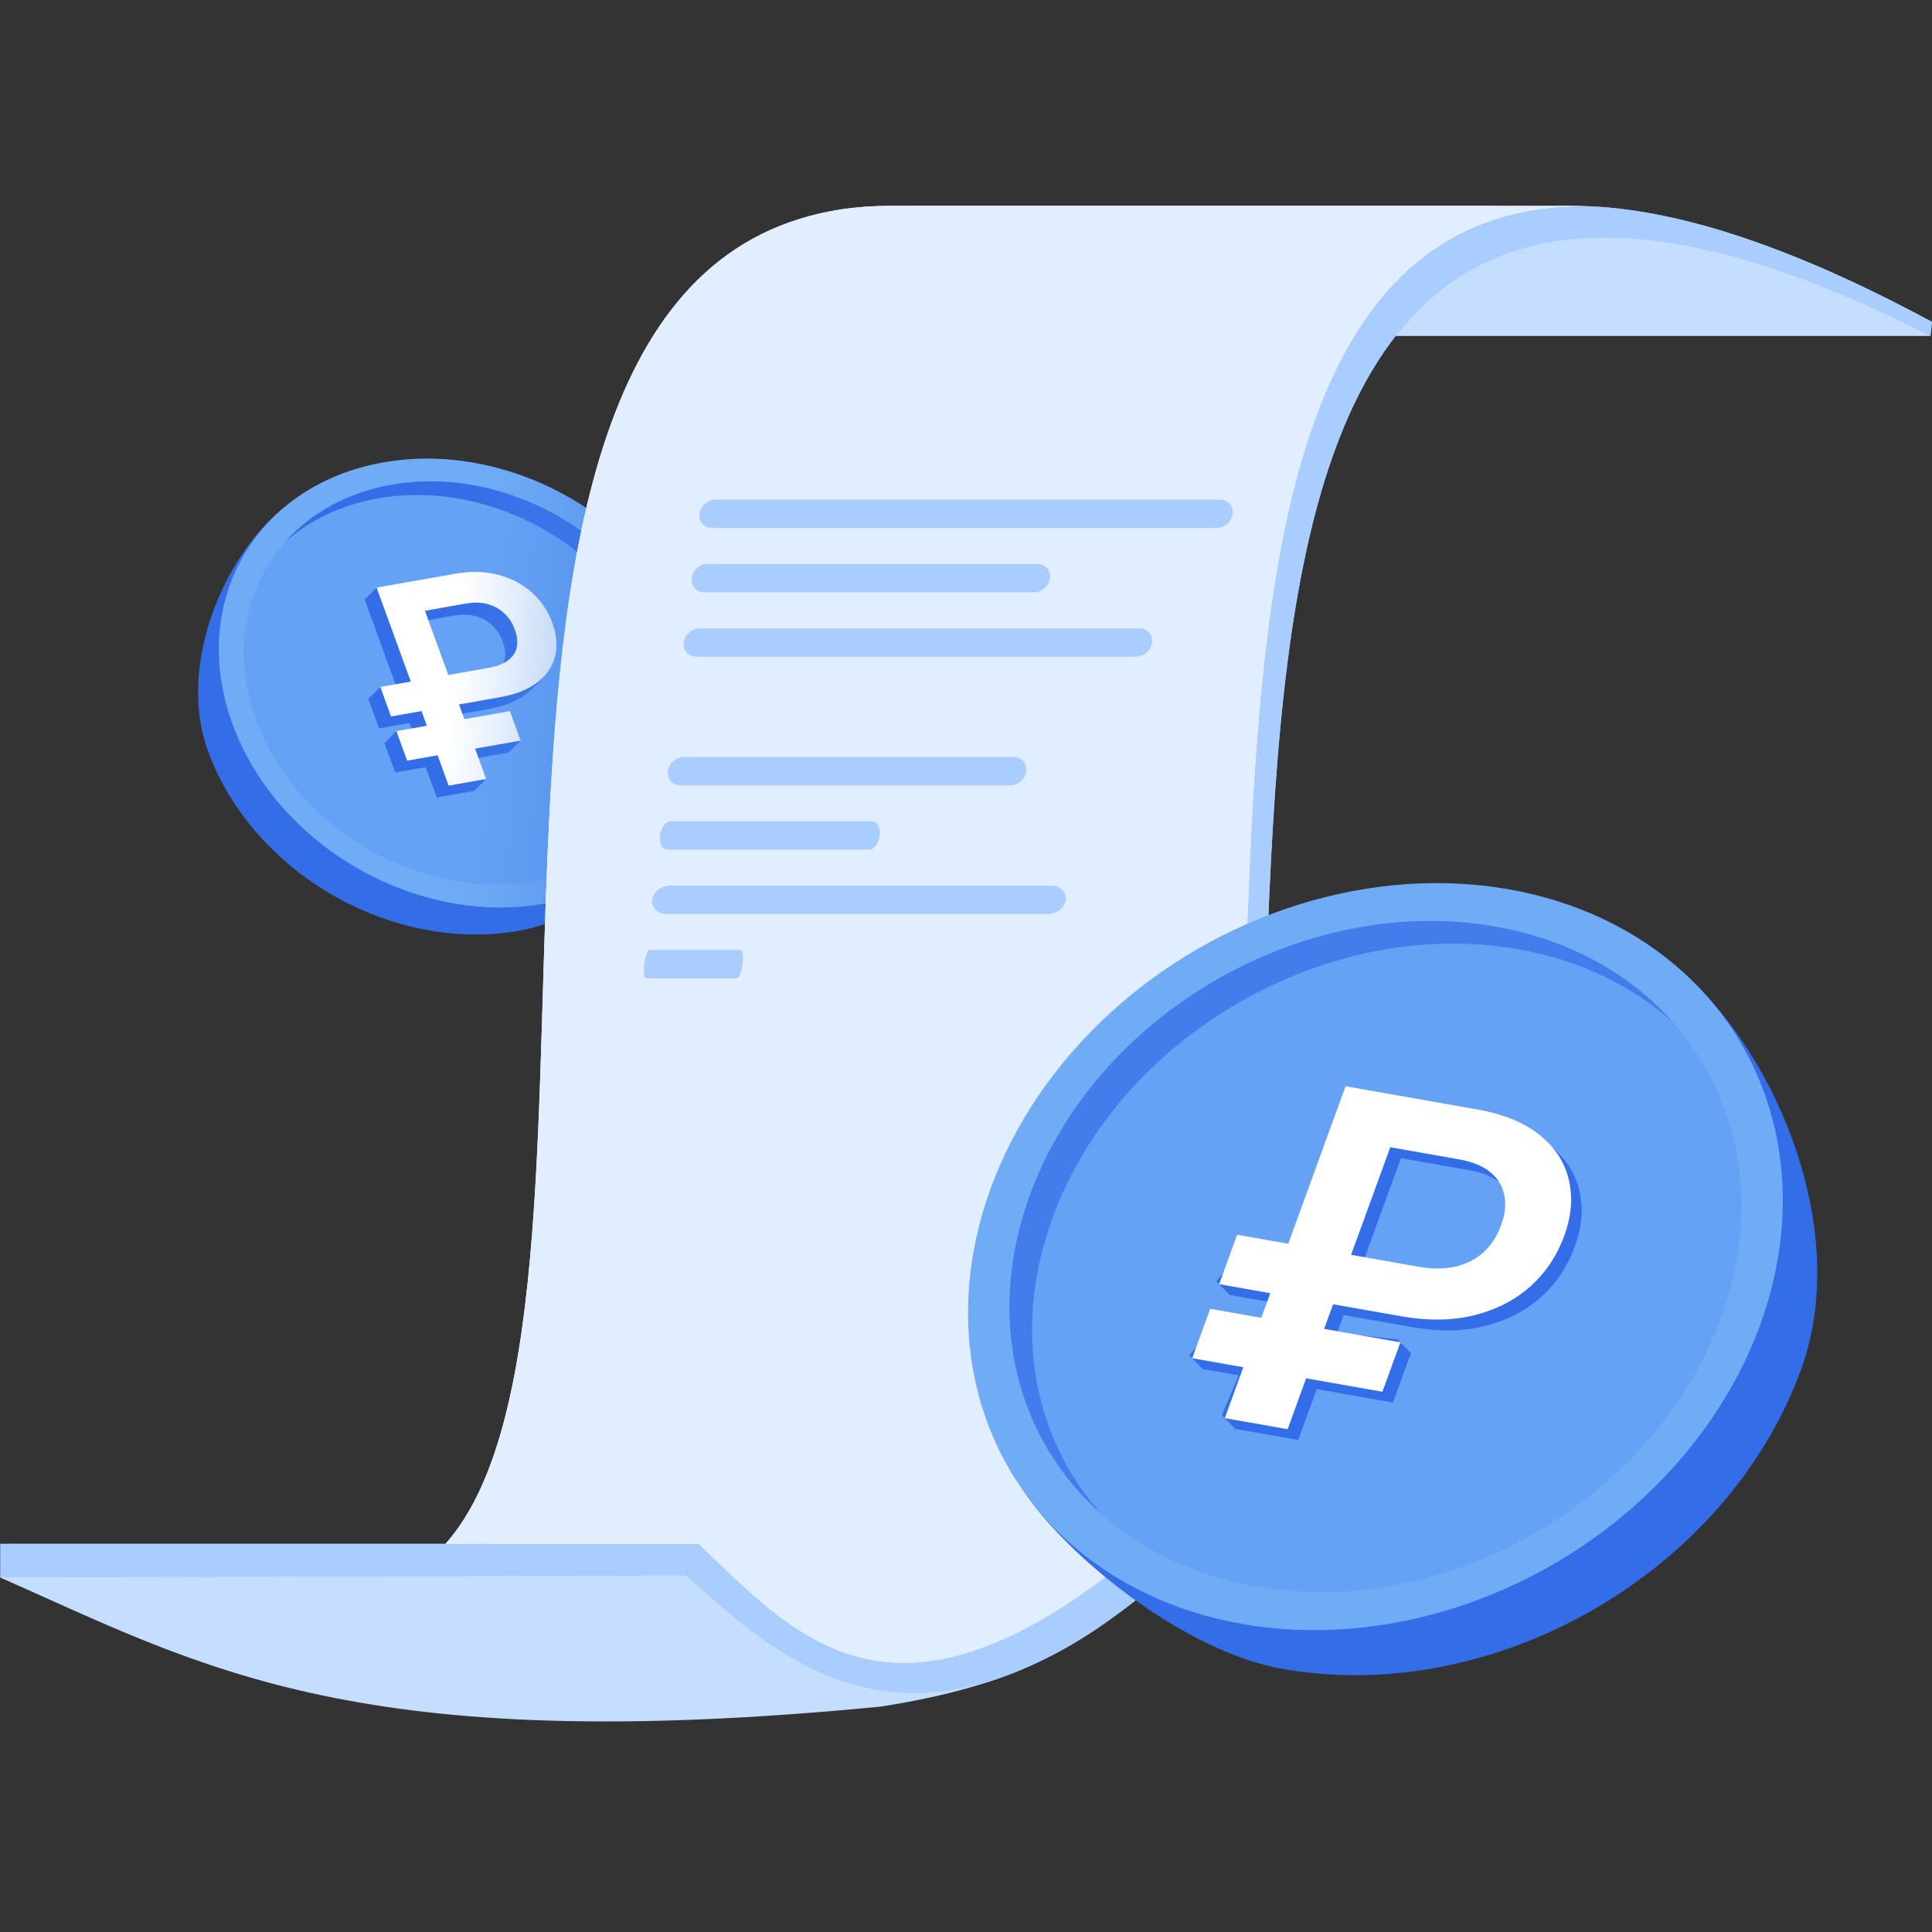<svg width="185" height="185" viewBox="0 0 185 185" fill="none" xmlns="http://www.w3.org/2000/svg">
<rect x="0" y="0" width="185" height="185" fill="#333333" stroke="none"/>
<path d="M19.913 71.905C24.159 83.57 37.511 91.28 49.737 89.124C55.054 88.186 61.149 83.527 63.881 79.873C67.43 75.125 66.585 70.691 64.186 64.098C59.94 52.433 46.587 44.724 34.361 46.879C30.374 47.582 29.05 46.904 26.459 49.234C21.107 54.048 17.051 64.044 19.913 71.905Z" fill="#336DE7"/>
<circle cx="22.478" cy="22.478" r="22.478" transform="matrix(-0.985 0.174 0.342 0.94 58.848 40.364)" fill="#70ABF6"/>
<circle cx="20.19" cy="20.19" r="20.19" transform="matrix(-0.985 0.174 0.342 0.94 57.377 42.911)" fill="#65A2F5"/>
<path fill-rule="evenodd" clip-rule="evenodd" d="M27.308 51.889C29.627 49.825 32.637 48.349 36.187 47.723C47.169 45.787 59.163 52.711 62.976 63.19C65.311 69.603 64.039 75.861 60.184 80.196C65.037 75.875 66.863 68.974 64.282 61.883C60.469 51.405 48.475 44.48 37.493 46.417C33.233 47.168 29.752 49.142 27.308 51.889Z" fill="#336DE7"/>
<path d="M46.712 67.91L36.302 69.745L35.274 66.922L36.417 65.78L45.607 65.1C46.441 64.953 47.081 64.705 47.526 64.358C47.977 64.009 48.25 63.586 48.345 63.09C48.446 62.593 48.383 62.042 48.157 61.438C47.947 60.845 47.625 60.337 47.189 59.915C46.757 59.485 46.227 59.181 45.597 59.003C44.972 58.818 44.256 58.796 43.447 58.939L39.547 59.627L46.552 74.594L45.41 75.735L41.82 76.368L34.919 57.408L36.06 56.267L42.409 56.088C43.949 55.816 45.349 55.852 46.609 56.194C47.867 56.531 48.935 57.101 49.813 57.905C50.695 58.702 51.339 59.659 51.746 60.776C52.168 61.936 53.216 62.362 52.974 63.344C52.731 64.32 51.209 65.797 50.324 66.485C49.436 67.167 48.232 67.642 46.712 67.91ZM47.68 69.236L49.85 70.921L48.708 72.06L37.842 73.976L36.814 71.152L37.956 70.011L47.68 69.236Z" fill="#336DE7"/>
<path d="M47.526 64.358C47.081 64.705 46.442 64.953 45.608 65.1L48.924 65.1L51.746 60.776C51.34 59.659 50.696 58.702 49.813 57.906C48.936 57.101 47.868 56.531 46.61 56.195C45.349 55.852 43.949 55.816 42.41 56.088L39.548 59.627L43.448 58.939C44.256 58.797 44.973 58.818 45.598 59.003C46.227 59.181 46.758 59.485 47.189 59.915C47.625 60.337 47.948 60.845 48.157 61.439C48.384 62.042 48.446 62.593 48.345 63.09C48.25 63.586 47.977 64.009 47.526 64.358Z" fill="#336DE7"/>
<path d="M47.854 66.768L37.444 68.604L36.416 65.78L46.748 63.958C47.583 63.811 48.222 63.564 48.667 63.216C49.118 62.867 49.391 62.445 49.486 61.949C49.587 61.451 49.525 60.901 49.298 60.297C49.089 59.703 48.766 59.196 48.33 58.773C47.899 58.344 47.368 58.04 46.739 57.862C46.114 57.676 45.397 57.655 44.589 57.798L40.688 58.485L46.551 74.594L42.962 75.227L36.061 56.267L43.551 54.946C45.09 54.675 46.49 54.71 47.751 55.053C49.009 55.389 50.077 55.96 50.955 56.764C51.836 57.561 52.481 58.518 52.887 59.635C53.31 60.795 53.4 61.866 53.158 62.848C52.915 63.823 52.35 64.655 51.465 65.343C50.578 66.025 49.374 66.5 47.854 66.768ZM48.822 68.095L49.85 70.918L38.983 72.835L37.956 70.011L48.822 68.095Z" fill="white"/>
<circle cx="22.478" cy="22.478" r="22.478" transform="matrix(-0.985 0.174 0.342 0.94 58.848 40.344)" fill="url(#paint0_linear_5566_36348)"/>
<path d="M118.604 32.169H184.849L181.471 29.548L172.194 25.262L151.928 20.725L125.258 22.54L118.604 32.169Z" fill="#C5DDFF"/>
<path d="M49.283 138.796L45.25 148.073L50.846 149.736L66.626 158.559L81.65 160.626L94.152 158.559L104.79 153.87C107.159 151.568 112.029 146.943 112.554 146.863C113.078 146.782 115.293 137.284 116.335 132.545L118.402 116.866L119.461 96.851L120.721 73.106L122.687 59.847L126.72 42.302L134.787 27.632L149.054 21.834L164.481 22.59L153.188 19.817H82.557L79.23 20.876L66.525 30.909L56.392 52.638L53.619 85.962V106.228L49.283 138.796Z" fill="#272727"/>
<path d="M109.678 152.506C87.078 170.638 74.717 159.167 65.658 151.047L66.868 147.821C75.927 155.941 84.053 167.613 106.653 149.482C130.71 130.181 100.299 19.753 150.616 19.717C159.386 19.71 170.609 23.058 184.999 30.825L184.848 32.181C92.099 -15.207 137.615 130.093 109.678 152.506Z" fill="#A9CDFF"/>
<path d="M65.93 150.32C43.33 168.452 13.276 156.826 0.018 151.047L1.254 147.786C10.313 155.906 34.082 167.613 56.682 149.482C80.74 130.181 34.659 19.753 84.976 19.717C93.746 19.71 104.969 23.058 119.359 30.825L119.208 32.181C26.459 -15.207 93.867 127.907 65.93 150.32Z" fill="#A9CDFF"/>
<path d="M66.868 147.821H0.018V151.047H65.658L66.868 147.821Z" fill="#A9CDFF"/>
<path d="M109.678 152.506C87.078 170.638 74.717 159.167 65.658 151.047L66.868 147.821C75.927 155.941 84.053 167.613 106.653 149.482C130.71 130.181 100.299 19.753 150.616 19.717C159.386 19.71 170.609 23.058 184.999 30.825L184.848 32.181C92.099 -15.207 137.615 130.093 109.678 152.506Z" fill="#A9CDFF"/>
<path d="M151.767 19.717H85.108C34.708 20.119 63.409 124.531 42.662 147.83H66.897C76.024 156.458 85.204 167.613 107.804 149.482C131.861 130.181 101.449 19.753 151.767 19.717Z" fill="url(#paint1_linear_5566_36348)"/>
<path d="M151.767 19.717H85.108C34.708 20.119 63.409 124.531 42.662 147.83H66.897C76.024 156.458 85.204 167.613 107.804 149.482C131.861 130.181 101.449 19.753 151.767 19.717Z" fill="#E1EEFF"/>
<path d="M144.128 19.715H87.213C44.181 20.1 64.554 125.534 46.84 147.847H67.802C75.594 156.109 86.944 163.333 106.24 145.969C126.781 127.485 101.165 19.749 144.128 19.715Z" fill="#E1EEFF"/>
<path d="M109.679 152.506C87.079 170.638 74.753 158.987 65.694 150.867L0.018 151.047C19.682 159.774 34.273 168.28 84.293 163.42C97.297 161.42 103.245 157.667 109.679 152.506Z" fill="#C5DDFF"/>
<path fill-rule="evenodd" clip-rule="evenodd" d="M66.982 49.201C67.074 48.451 67.76 47.844 68.516 47.844L116.833 47.844C117.588 47.844 118.126 48.451 118.034 49.201C117.942 49.95 117.255 50.558 116.5 50.558H68.182C67.427 50.558 66.89 49.95 66.982 49.201Z" fill="#A9CDFF"/>
<path fill-rule="evenodd" clip-rule="evenodd" d="M66.225 55.363C66.317 54.614 67.004 54.006 67.759 54.006H99.341C100.096 54.006 100.633 54.614 100.541 55.363C100.449 56.112 99.763 56.72 99.008 56.72H67.426C66.671 56.72 66.133 56.112 66.225 55.363Z" fill="#A9CDFF"/>
<path fill-rule="evenodd" clip-rule="evenodd" d="M63.956 73.843C64.048 73.093 64.735 72.486 65.49 72.486L97.072 72.486C97.827 72.486 98.364 73.093 98.272 73.843C98.18 74.592 97.494 75.199 96.739 75.199H65.157C64.402 75.199 63.864 74.592 63.956 73.843Z" fill="#A9CDFF"/>
<path fill-rule="evenodd" clip-rule="evenodd" d="M63.2 80.001C63.292 79.252 63.742 78.644 64.204 78.644L83.558 78.644C84.02 78.644 84.321 79.252 84.229 80.001C84.137 80.751 83.687 81.358 83.224 81.358H63.871C63.408 81.358 63.108 80.751 63.2 80.001Z" fill="#A9CDFF"/>
<path fill-rule="evenodd" clip-rule="evenodd" d="M61.687 92.322C61.779 91.573 62.022 90.965 62.229 90.965H70.893C71.1 90.965 71.193 91.573 71.101 92.322C71.009 93.071 70.767 93.679 70.559 93.679L61.896 93.679C61.688 93.679 61.595 93.071 61.687 92.322Z" fill="#A9CDFF"/>
<path fill-rule="evenodd" clip-rule="evenodd" d="M62.443 86.163C62.535 85.414 63.316 84.807 64.188 84.807H100.645C101.516 84.807 102.148 85.414 102.056 86.163C101.964 86.913 101.183 87.52 100.311 87.52H63.855C62.983 87.52 62.351 86.913 62.443 86.163Z" fill="#A9CDFF"/>
<path fill-rule="evenodd" clip-rule="evenodd" d="M65.469 61.522C65.561 60.772 66.248 60.165 67.003 60.165H109.112C109.867 60.165 110.404 60.772 110.312 61.522C110.22 62.271 109.534 62.879 108.779 62.879H66.669C65.915 62.879 65.377 62.271 65.469 61.522Z" fill="#A9CDFF"/>
<path d="M172.458 131.149C165.391 150.567 143.165 163.399 122.816 159.81C113.725 158.208 102.957 149.705 98.427 143.365C92.816 135.512 94.856 128.899 98.766 118.155C105.834 98.738 128.059 85.906 148.409 89.494C154.995 90.656 156.999 89.432 161.298 93.264C170.281 101.272 177.238 118.017 172.458 131.149Z" fill="#336DE7"/>
<circle cx="37.414" cy="37.414" r="37.414" transform="matrix(0.985 0.174 -0.342 0.94 107.648 78.65)" fill="#70ABF6"/>
<circle cx="33.606" cy="33.606" r="33.606" transform="matrix(0.985 0.174 -0.342 0.94 110.098 82.889)" fill="#65A2F5"/>
<path fill-rule="evenodd" clip-rule="evenodd" d="M160.146 97.834C156.287 94.397 151.277 91.941 145.367 90.899C127.089 87.676 107.125 99.202 100.777 116.643C96.891 127.318 99.007 137.735 105.425 144.949C97.347 137.757 94.307 126.271 98.603 114.469C104.951 97.028 124.915 85.502 143.193 88.725C150.284 89.975 156.079 93.261 160.146 97.834Z" fill="#437DEB"/>
<path d="M135.2 127.077L117.75 124L116.458 122.685L119.473 119.267L136.792 122.321C138.191 122.568 139.417 122.559 140.471 122.293C141.536 122.03 142.423 121.558 143.132 120.88C143.851 120.203 144.39 119.357 144.748 118.341C145.12 117.35 145.227 116.422 145.069 115.557C144.925 114.684 144.492 113.942 143.768 113.33C143.06 112.709 142.028 112.28 140.672 112.041L134.135 110.888L124.308 137.888L118.29 136.827L117.003 135.51L129.857 105.048L142.412 107.261C144.992 107.716 147.015 108.546 148.48 109.751C149.949 110.946 150.869 112.38 151.241 114.053C151.627 115.717 151.48 117.486 150.798 119.358C150.09 121.303 148.996 122.932 147.514 124.245C146.036 125.548 144.25 126.46 142.156 126.983C140.066 127.495 137.747 127.526 135.2 127.077ZM135.105 129.571L133.383 134.303L115.169 131.092L113.879 129.776L116.891 126.359L133.814 128.255L135.105 129.571Z" fill="#336DE7"/>
<path d="M140.674 112.041C142.029 112.28 143.061 112.71 143.77 113.33L142.525 107.262L142.413 107.262L129.859 105.048L128.548 120.196L130.748 120.196L134.136 110.888L140.674 112.041Z" fill="#336DE7"/>
<path d="M134.19 126.043L116.741 122.966L118.463 118.233L135.783 121.287C137.181 121.534 138.408 121.524 139.462 121.259C140.527 120.995 141.414 120.524 142.123 119.845C142.842 119.168 143.381 118.322 143.739 117.306C144.111 116.315 144.218 115.387 144.06 114.523C143.916 113.65 143.482 112.907 142.759 112.295C142.05 111.675 141.018 111.245 139.663 111.006L133.126 109.854L123.298 136.854L117.281 135.793L128.848 104.013L141.403 106.227C143.983 106.682 146.006 107.512 147.471 108.717C148.94 109.912 149.86 111.346 150.232 113.018C150.618 114.683 150.471 116.451 149.789 118.324C149.081 120.269 147.986 121.898 146.505 123.211C145.027 124.513 143.241 125.426 141.147 125.948C139.057 126.461 136.738 126.492 134.19 126.043ZM134.096 128.536L132.374 133.269L114.16 130.057L115.882 125.325L134.096 128.536Z" fill="white"/>
<defs>
<linearGradient id="paint0_linear_5566_36348" x1="-1.624" y1="40.279" x2="26.12" y2="28.267" gradientUnits="userSpaceOnUse">
<stop stop-color="#0A45C0"/>
<stop offset="1" stop-color="#65A2F5" stop-opacity="0"/>
</linearGradient>
<linearGradient id="paint1_linear_5566_36348" x1="97.215" y1="19.717" x2="97.215" y2="159.172" gradientUnits="userSpaceOnUse">
<stop stop-color="white"/>
<stop offset="1" stop-color="white"/>
</linearGradient>
</defs>
</svg>
